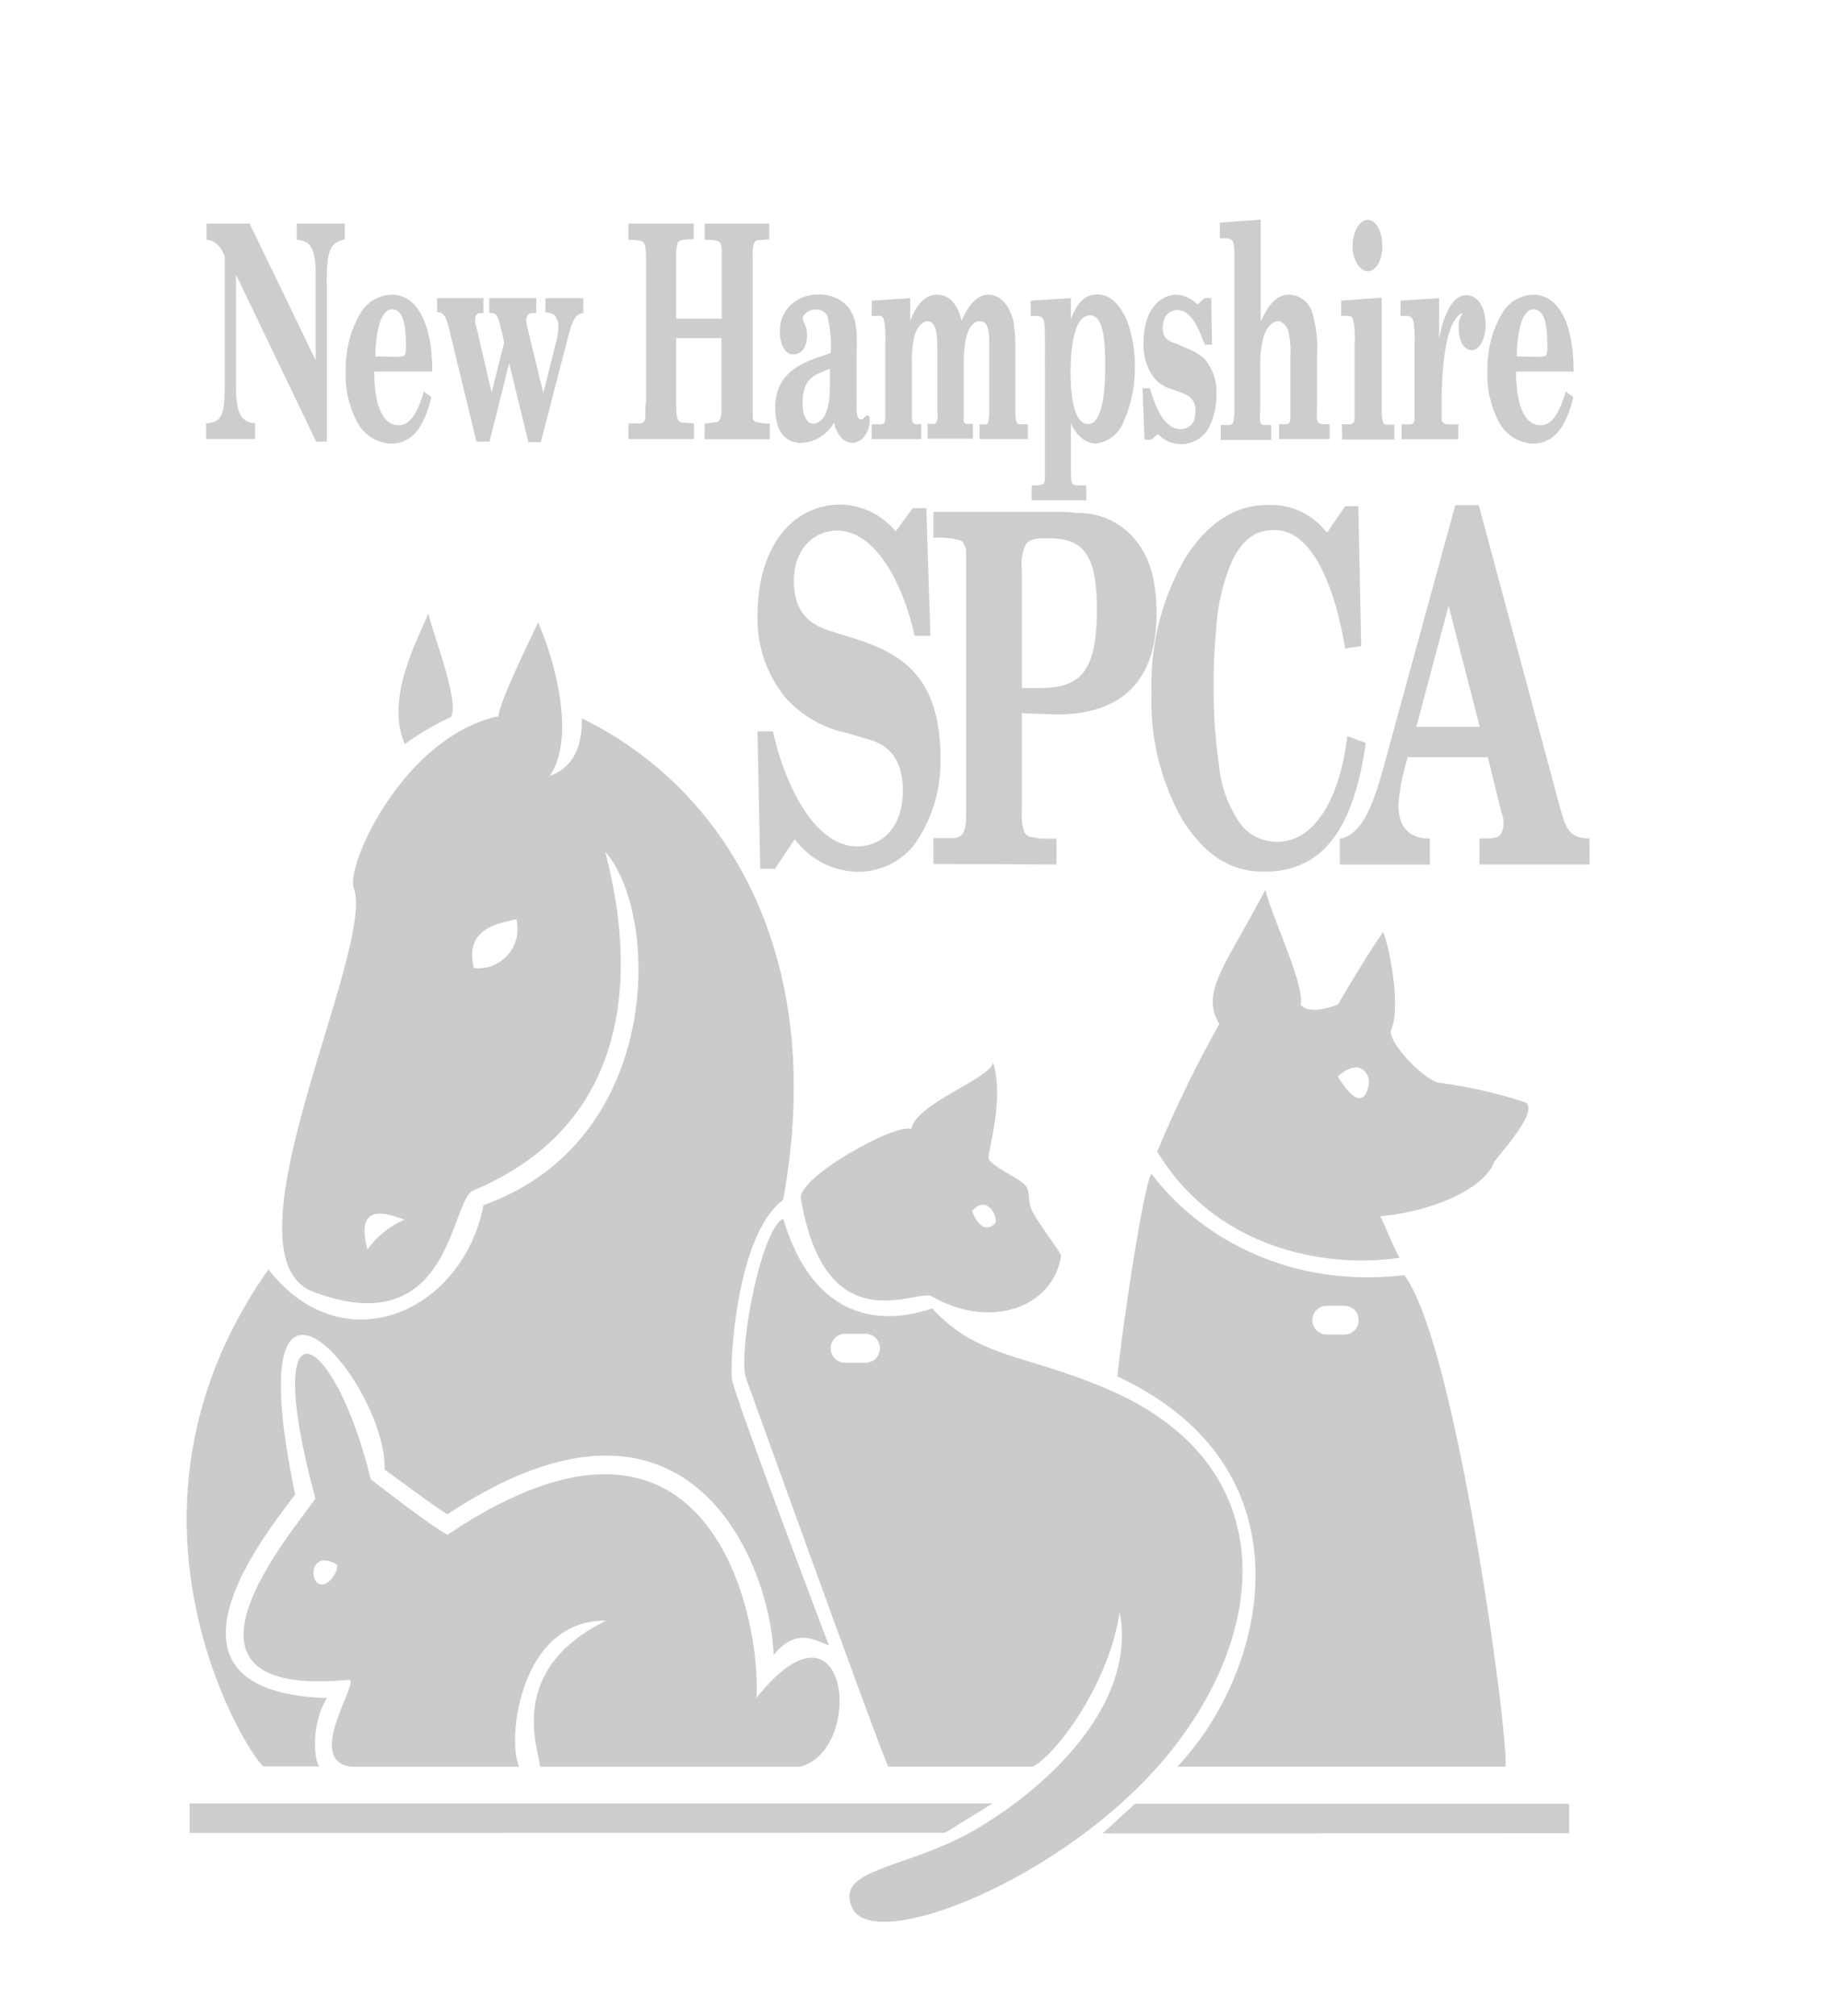 <svg id="Layer_3" data-name="Layer 3" xmlns="http://www.w3.org/2000/svg" viewBox="0 0 148.49 162.27"><defs><style>.cls-1{opacity:0.9;}.cls-2,.cls-3{fill:#c5c5c5;}.cls-2{opacity:0.95;}</style></defs><title>nhspca</title><g class="cls-1"><path class="cls-2" d="M19,22.09V31c0,2,.29,3,1.54,3.07v1.27H16.6V34.08c1.27-.09,1.46-.69,1.5-2.78V20.63c-.34-.86-.88-1.32-1.46-1.32V18H20.1l5.32,11V22.12c0-2-.36-2.78-1.52-2.81V18h3.87v1.27c-.68.17-1.22.36-1.38,1.7a17.65,17.65,0,0,0-.08,2.07V35.55h-.85Z"/><path class="cls-2" d="M30.23,28.69c0-1.42.29-3.79,1.33-3.79s1.13,1.65,1.13,3c0,.34,0,.74-.26.77a3,3,0,0,1-.42.05Zm4.58,1.22c0-3.62-1.08-6.19-3.28-6.19A3,3,0,0,0,29,25.26a8.6,8.6,0,0,0-1.16,4.53,8.07,8.07,0,0,0,1,4.32,3.26,3.26,0,0,0,2.58,1.6c1.64,0,2.68-1.1,3.32-3.74l-.61-.45c-.4,1.39-1,2.71-2,2.71-1.48,0-2-2-2-4.32Z"/><path class="cls-2" d="M35.2,24h3.73v1.2l-.22,0c-.24,0-.45.09-.45.6a1.78,1.78,0,0,0,.1.52l1.23,5.28,1-4L40.48,27l-.21-.81c-.18-.77-.31-1-.77-1h-.1V24h3.78v1.2l-.17,0c-.14,0-.47,0-.55.23a.53.53,0,0,0-.08.25,2.78,2.78,0,0,0,.09.69l1.28,5.28,1-4a5.84,5.84,0,0,0,.21-1.18,1.4,1.4,0,0,0-.28-1.06.73.73,0,0,0-.31-.19,3.29,3.29,0,0,0-.36-.07h-.09V24h3.05v1.2c-.75.07-.93.89-1.22,1.9l-2.2,8.49h-1L41,29.24l-1.58,6.31H38.37L36.29,27c-.25-1-.35-1.89-1.09-1.87Z"/><path class="cls-2" d="M50.61,18h5.25v1.27c-.2,0-1-.07-1.28.24a3.88,3.88,0,0,0-.13,1.25v4.89h3.67V20.94c0-.31,0-.62,0-.91a1.5,1.5,0,0,0-.1-.43c-.21-.36-1-.29-1.27-.29V18h5.19v1.27l-1,.07c-.39.17-.33,1-.33,1.56V32c0,.46,0,.94,0,1.4s.11.48.29.57a4.05,4.05,0,0,0,1.09.12v1.27H56.74V34.08a6.42,6.42,0,0,0,1-.12c.45-.09.36-1.27.36-1.84v-4.9H54.45v5.33c0,.62,0,1.39.43,1.46.22,0,.82.07,1,.07v1.27H50.61V34.08h.9c.19,0,.44-.09.45-.5s0-.82.06-1.25V20.77c0-.48,0-1.17-.29-1.34a3.51,3.51,0,0,0-1.12-.12Z"/><path class="cls-2" d="M66.83,29.67v1a11.06,11.06,0,0,1-.08,1.64,3.46,3.46,0,0,1-.37,1.19,1.13,1.13,0,0,1-.85.6c-.6,0-.9-.69-.9-1.68C64.63,30.22,65.86,30.15,66.83,29.67ZM69,28.11c0-1.46,0-2.49-.71-3.4a3,3,0,0,0-2.35-1,3.24,3.24,0,0,0-1.89.53,2.84,2.84,0,0,0-1.25,2.49c0,1.08.47,1.8,1.07,1.8s1.12-.48,1.12-1.56a2,2,0,0,0-.17-.84c-.09-.19-.26-.52-.1-.74a1.18,1.18,0,0,1,1-.48,1,1,0,0,1,.9.5,10.46,10.46,0,0,1,.28,3c-1.34.53-4.47,1.06-4.47,4.36,0,2.21,1,2.88,2.09,2.88a3.17,3.17,0,0,0,2.65-1.65,2.42,2.42,0,0,0,.66,1.32,1.3,1.3,0,0,0,.82.33,1.42,1.42,0,0,0,1.13-.81A2,2,0,0,0,70,33.53c-.12-.14-.21-.12-.32,0s-.22.24-.32.24c-.27,0-.37-.36-.38-.79s0-.6,0-.91v-4Z"/><path class="cls-2" d="M73.3,25.81h0c.49-1.3,1.22-2.09,2.13-2.09s1.64.6,2,2.09c.53-1.22,1.24-2.09,2.17-2.09.71,0,1.58.51,2,2.09a13.48,13.48,0,0,1,.16,2.2v4.82c0,1.42.08,1.32.78,1.32h.23v1.2H78.88v-1.2a2.69,2.69,0,0,0,.56,0,.5.5,0,0,0,.14-.15,4.18,4.18,0,0,0,.08-1V27.66c0-1-.07-1.8-.75-1.8-1,0-1.3,1.68-1.3,3.26v4.41a1.15,1.15,0,0,0,0,.43.34.34,0,0,0,.14.15,3.08,3.08,0,0,0,.6,0v1.2H74.7v-1.2a2.12,2.12,0,0,0,.54,0c.13,0,.18-.17.24-.34s0-.53,0-.79V28.35c0-1.13,0-2.49-.79-2.49-.43,0-.89.52-1.07,1.27a8.72,8.72,0,0,0-.19,2.18v4.34a1.05,1.05,0,0,0,.08.36c.15.22.44.1.68.14v1.2h-4v-1.2h.42c.23,0,.66.12.68-.43,0-.26,0-.53,0-.79V27.56a6.72,6.72,0,0,0-.14-1.92c-.15-.24-.19-.19-.4-.22H70.2V24.2L73.3,24Z"/><path class="cls-2" d="M87.79,25.38C89,25.38,89,28.13,89,29.65s-.17,4.48-1.38,4.48S86.21,31.61,86.21,30C86.21,28.21,86.43,25.38,87.79,25.38ZM83,24.2v1.22h.26c.77,0,.88.15.88,1.52V38c0,.21,0,.43,0,.65a1.68,1.68,0,0,0-.07.24S84,39,83.93,39a3.61,3.61,0,0,1-.86.07v1.2h4.4v-1.2h-.42c-.77,0-.81.07-.81-1.42V34.37c0-.6,0-.1.34.31a2.42,2.42,0,0,0,.69.7,2.16,2.16,0,0,0,.88.33A2.69,2.69,0,0,0,90.45,34a10.34,10.34,0,0,0,.93-4.39,9.88,9.88,0,0,0-.68-3.91c-.6-1.3-1.36-2-2.33-2s-1.64.63-2.14,2h0V24Z"/><path class="cls-2" d="M92,31.25h.6c.49,1.75,1.24,3.29,2.46,3.29a1.16,1.16,0,0,0,1.12-.77c.36-1.56-.41-1.92-1.08-2.18l-.86-.31a2.63,2.63,0,0,1-1.55-1.23,4.49,4.49,0,0,1-.6-2.51c0-2.59,1.33-3.82,2.67-3.82a2.54,2.54,0,0,1,1.66.79L97,24h.54l.06,3.74H97c0-.07,0-.19-.1-.26-.45-1.32-1.12-2.52-2.07-2.52-.54,0-1.2.34-1.2,1.46,0,1,.77,1.11,1.16,1.28l.65.28a4.93,4.93,0,0,1,1.51.87,4,4,0,0,1,1,2.85,5.63,5.63,0,0,1-.52,2.54,2.39,2.39,0,0,1-1.26,1.27,2.51,2.51,0,0,1-2.92-.57l-.55.45h-.53Z"/><path class="cls-2" d="M98.23,19.17V17.92l3.29-.24V25.9h0c.58-1.31,1.25-2.18,2.26-2.18a2,2,0,0,1,1.9,1.49,10.05,10.05,0,0,1,.37,3.55V33a6.27,6.27,0,0,0,0,.75.62.62,0,0,0,.18.33,2.12,2.12,0,0,0,.57.07h.27v1.2H103v-1.2l.26,0a1.19,1.19,0,0,0,.49-.05c.08,0,.12-.19.16-.31,0-.31,0-.62,0-.94V28.64a7.59,7.59,0,0,0-.15-1.92c-.16-.55-.49-.86-.85-.86-.53,0-1,.62-1.2,1.41a8.67,8.67,0,0,0-.23,2.23V33a4.35,4.35,0,0,0,0,1,.2.2,0,0,1,.07.12.67.67,0,0,0,.48.09h.34v1.2H98.3v-1.2h.34c.18,0,.56.08.67-.24a4.71,4.71,0,0,0,.09-1V20.7c0-1.41-.09-1.48-.82-1.53Z"/><path class="cls-2" d="M108.05,34.15h.55a.41.41,0,0,0,.48-.38c0-.31,0-.62,0-.94V27.56a6.72,6.72,0,0,0-.14-1.92c-.16-.24-.21-.19-.41-.22H108V24.2l3.26-.24v9a3.64,3.64,0,0,0,.11,1.06c.13.24.39.16.57.16h.34v1.2h-4.2Zm2.08-12.32c-.61,0-1.21-.89-1.21-2s.53-2.13,1.21-2.13,1.18.91,1.18,2.13S110.76,21.83,110.13,21.83Z"/><path class="cls-2" d="M115.88,24v3.26h0c.35-1.77,1-3.5,2.22-3.5.83,0,1.53.87,1.53,2.42,0,1.08-.48,2-1.11,2s-1.06-.71-1.06-1.84a1.94,1.94,0,0,1,.3-1.1l0-.05c-1.46.62-1.67,5-1.67,7.22,0,.4,0,.83,0,1.27s.34.48.57.48l.78,0v1.2h-4.57v-1.2h.55c.11,0,.33,0,.41-.14a1.43,1.43,0,0,0,.08-.22c0-.31,0-.6,0-.91v-5.3a8.2,8.2,0,0,0-.09-1.72c-.14-.53-.52-.44-.78-.44h-.26V24.2Z"/><path class="cls-2" d="M122.14,28.69c0-1.42.29-3.79,1.33-3.79s1.13,1.65,1.13,3c0,.34,0,.74-.26.77a3,3,0,0,1-.42.05Zm4.58,1.22c0-3.62-1.08-6.19-3.28-6.19a3,3,0,0,0-2.5,1.54,8.6,8.6,0,0,0-1.16,4.53,8.16,8.16,0,0,0,1,4.32,3.29,3.29,0,0,0,2.59,1.6c1.64,0,2.68-1.1,3.32-3.74l-.61-.45c-.4,1.39-1,2.71-2,2.71-1.48,0-2-2-2-4.32Z"/><path class="cls-2" d="M61,58.87h1.24c1,4.47,3.41,9.26,6.8,9.26,1.76,0,3.66-1.3,3.66-4.48,0-2.63-1.19-3.68-2.7-4.12L68.2,59a9.2,9.2,0,0,1-5-2.9A10.08,10.08,0,0,1,61,49.61c0-6,3.11-9,6.7-9a5.92,5.92,0,0,1,4.42,2.16L73.5,40.9h1.09l.33,10.28H73.65c-.93-4.2-3.13-8.47-6.26-8.47-1.59,0-3.46,1.21-3.46,4.07s1.66,3.61,3.13,4.08l1.59.48c3.64,1.17,7.08,2.82,7.08,9.68a11.5,11.5,0,0,1-2.13,7A5.76,5.76,0,0,1,69,70.17a6.44,6.44,0,0,1-5-2.63l-1.59,2.39H61.22Z"/><path class="cls-2" d="M82.29,45.8a3.58,3.58,0,0,1,.33-2c.41-.55,1.34-.47,1.85-.47,2.8,0,3.86,1.34,3.86,5.77,0,5.26-1.56,6.28-4.65,6.28H82.29Zm2.78,23.78V67.5h-.81a3.32,3.32,0,0,1-1.08-.12c-.13,0-.25,0-.38-.08a.86.86,0,0,1-.33-.35,3.84,3.84,0,0,1-.18-1.65V57.41l2.61.09c3.51.07,8.23-1.1,8.23-8.09,0-2.59-.48-4.55-1.84-6.12a5.91,5.91,0,0,0-4.6-2,9.45,9.45,0,0,0-1.06-.08H75.17v2.08a6.47,6.47,0,0,1,2.15.2.54.54,0,0,1,.3.31,1.23,1.23,0,0,1,.18.55V65.18c0,1.34,0,2.24-1.06,2.28-.53,0-1,0-1.57,0v2.08Z"/><path class="cls-2" d="M108.32,40.74h1.06L109.61,52l-1.29.2c-.71-4.28-2.4-9.54-5.69-9.54-1.46,0-2.52.67-3.41,2.48a16.25,16.25,0,0,0-1.29,5.53,46,46,0,0,0-.2,4.86,40.21,40.21,0,0,0,.43,6,9.71,9.71,0,0,0,1.54,4.51,3.65,3.65,0,0,0,3.14,1.72c3.23,0,5.12-3.92,5.65-8.51l1.49.55c-1,7.06-3.53,10.36-8.18,10.36-2.68,0-4.75-1.26-6.62-4.24a19.33,19.33,0,0,1-2.45-10.2,20.29,20.29,0,0,1,2.75-10.87c1.77-2.74,4-4.2,6.52-4.2a5.67,5.67,0,0,1,4.57,1.89,1.82,1.82,0,0,0,.31.31Z"/><path class="cls-2" d="M114.05,58.51l2.6-9.76,2.51,9.76Zm-2.57,3c-.71,2.51-1.57,5.68-3.59,6v2.08h7.25V67.5c-1.19,0-2.53-.47-2.53-2.71a16.34,16.34,0,0,1,.76-3.84h6.44l1.09,4.43a2.07,2.07,0,0,1,0,1.69c-.32.55-1.31.39-1.76.43v2.08H128V67.5c-1.69-.08-1.9-.71-2.5-2.94l-6.42-23.9h-1.89Z"/><path class="cls-2" d="M32.6,59.9c-1.58-3.61.92-8.2,1.9-10.52.23,1.3,2.59,7.23,1.8,8.34A21,21,0,0,0,32.6,59.9Z"/><path class="cls-3" d="M58.94,111c-.17-1.29.34-11.59,4.12-14.42C66.66,77,58.51,63.49,46.85,57.82c.08,3.1-1.38,4.21-2.58,4.64,2.4-3.52-.17-10.72-.94-12.36-.52,1.12-3.18,6.52-3.18,7.55-7.63,1.63-12.32,12-11.66,13.82,1.8,4.89-11,29.59-3.26,32.51,11.15,4.2,11-7.35,12.87-8.15,15.08-6.32,12.09-21.71,10.63-27.28,4.46,5.06,4.7,23.27-9.79,28.45-1.68,8.6-11.28,12.91-17.32,5.18-14.24,20.16-1.05,40-.37,40s2.75,0,4.47,0c-.52-.68-.58-3.7.62-5.5-15.53-.52-4.46-13.82-2.57-16.39-4.89-23.42,7.38-9,7.2-2,1,.69,3.44,2.57,5.06,3.6,19.82-13.13,26.09,4.55,26.26,11.33,1.89-2.32,3.43-1.12,4.46-.78C66.23,131.09,59.11,112.3,58.94,111ZM29.59,100.57c-1.16-4.3,2.31-2.55,3-2.41A7.3,7.3,0,0,0,29.59,100.57Zm8.57-22.65c-.84-3.38,2.31-3.61,3.42-3.94A3.17,3.17,0,0,1,38.16,77.92Z"/><path class="cls-3" d="M83,97.19c-.26-.76,0-1.16-.4-1.74s-3-1.65-3-2.28,1.26-4.76.38-7.62c-.44,1.38-6.19,3.25-6.6,5.33-1.27-.51-9.18,3.92-8.89,5.59,2,11.81,9.37,7.2,10.54,7.87,4.82,2.79,9.87.79,10.41-3.3C85.15,100.41,83.25,98,83,97.19Zm-2.89,1.3c-.36.36-1.16.73-1.83-1C79.5,96,80.48,98.12,80.11,98.49Z"/><path class="cls-3" d="M89.61,112c-7-3.09-10.73-2.56-14.54-6.68-1.09.31-8.87,3.26-12-7.23-1.87.93-3.66,11-3,12.83S70.91,141,71.53,142.2H83.16c1.8-.88,6.14-6.6,7-12.43,1.32,6.77-4.73,13.36-11.35,17.34-5.61,3.38-11.65,3.18-10.19,6.45,1.64,3.66,16.39-2,24.73-11.5C102.16,132,103.6,118.27,89.61,112Zm-20-2.31H68.17a1.17,1.17,0,1,1,0-2.33h1.41a1.17,1.17,0,1,1,0,2.33Z"/><path class="cls-3" d="M113.08,102.64c-9.33,1.09-16.55-3.11-20.36-8.17C92,95.56,90,109.56,90,110.8c16,7.47,12,23.86,4.8,31.4,4.19,0,25.23,0,26.43,0C121.55,140.15,117.28,108.16,113.08,102.64Zm-4.83,4.78h-1.41a1.16,1.16,0,1,1,0-2.32h1.41a1.16,1.16,0,1,1,0,2.32Z"/><path class="cls-3" d="M122.8,88.72A37.26,37.26,0,0,0,116,87.17c-1.21-.1-4.12-3.11-4-4.2.86-1.87-.15-6.92-.62-7.93-.54.62-3.18,5-3.65,5.83-.7.23-2.33.78-3,0,.38-1.48-2.3-7.07-2.84-9.24-3.27,6.22-5.25,8.23-3.7,10.79a96.72,96.72,0,0,0-5,10.27c4.82,8,13.84,9.4,19.51,8.55-.46-.78-1.16-2.57-1.55-3.34,4.2-.39,8.32-2.18,9.17-4.36C120.74,92.88,124.05,89.34,122.8,88.72Zm-12.57-1.59c-.06.73-.55,2.68-2.51-.49C109.56,85.05,110.28,86.51,110.23,87.13Z"/><polygon class="cls-2" points="76.1 147.52 15.27 147.53 15.27 145.16 79.94 145.16 76.1 147.52"/><polygon class="cls-2" points="91.4 145.19 126.36 145.19 126.36 147.56 88.79 147.57 91.4 145.19"/><path class="cls-3" d="M60.91,136.67c.43-5.75-3.34-27.63-24.88-13.13-1.54-.86-4.8-3.43-6.17-4.46-3-12.27-9-15.19-4.46,1.54-1.89,2.75-13.47,16.13,2.66,14.59,1.11-.11-3.73,6.58.29,7,1.76,0,10.53,0,13.45,0-1-2.23.07-11.85,7-11.76-8,3.94-5.47,10.22-5.3,11.76,2.34,0,19.47,0,20.91,0C69.75,140.83,68.29,127.4,60.91,136.67ZM25.73,127.5c-.87-.29-.69-2.71,1.34-1.61C27.46,126.1,26.49,127.84,25.73,127.5Z"/></g></svg>